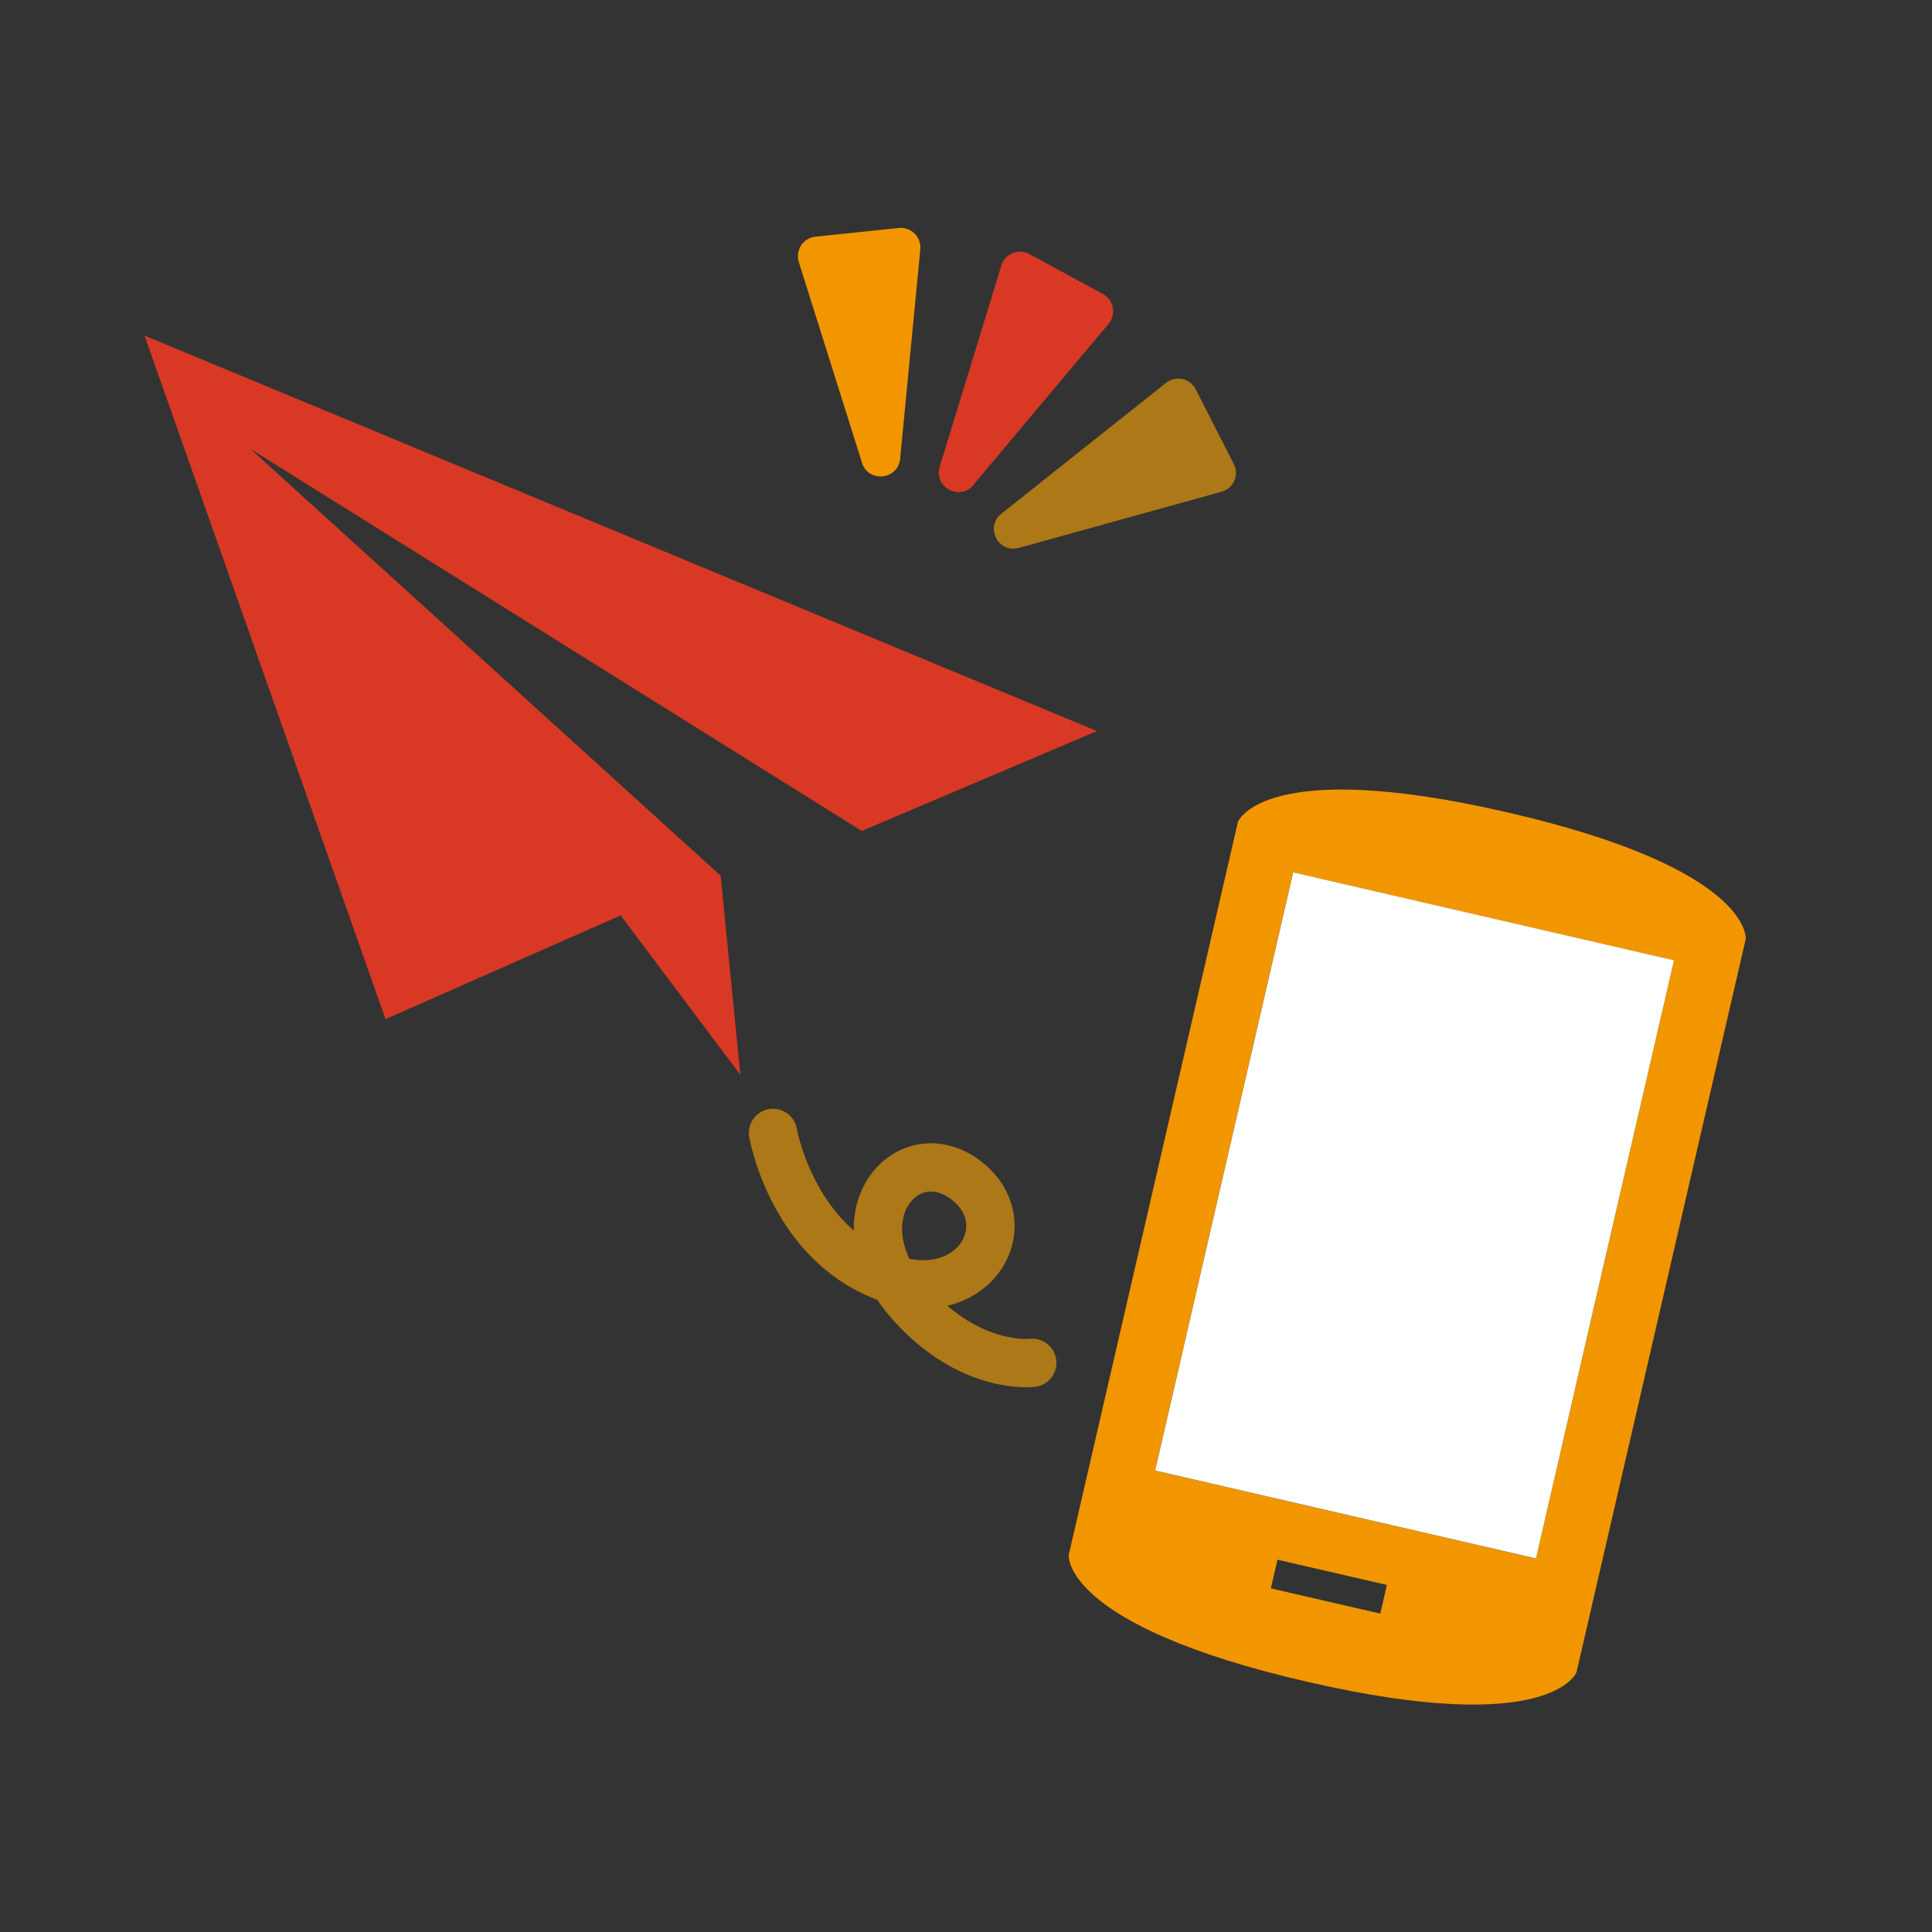 <?xml version="1.0" encoding="UTF-8"?><svg id="_イヤー_2" xmlns="http://www.w3.org/2000/svg" width="200" height="200" viewBox="0 0 200 200"><rect x="0" y="0" width="200" height="200" fill="#333333" stroke="none"/><defs><style>.cls-1{fill:#fff;}.cls-2{fill:#f29600;}.cls-3{fill:#d93924;}.cls-4,.cls-5{fill:none;}.cls-6{fill:#ad7817;}.cls-5{stroke:#ad7817;stroke-linecap:round;stroke-linejoin:round;stroke-width:5px;}</style></defs><g id="_定デザイン"><g><rect class="cls-4" width="200" height="200"/><g><polygon id="Transport" class="cls-3" points="113.55 75.68 89.21 86.02 25.91 46.46 74.6 90.65 76.64 111.26 64.25 94.76 39.91 105.5 14.96 34.74 113.55 75.68"/><g><path class="cls-2" d="M128.15,85.08l-17.52,75.91s-.69,7.26,24.66,13.1c25.34,5.85,27.91-.98,27.91-.98l17.52-75.91s.69-7.26-24.66-13.1c-25.34-5.85-27.91,.98-27.91,.98Zm4.09,76.38l11.33,2.61-.68,2.97-11.33-2.61,.68-2.97Zm1.62-71.14l39.42,9.1-8.45,36.63-5.84,25.29-39.42-9.1,6.94-30.08h0l7.35-31.84Z"/><polygon class="cls-1" points="133.87 90.31 173.29 99.41 164.83 136.04 159 161.33 119.58 152.23 126.52 122.15 126.52 122.15 133.87 90.31"/></g><path class="cls-5" d="M80.02,117.28s1.7,9.75,9.66,14.02c10.34,5.56,16.62-4.28,10.34-9.11-6.16-4.74-13.7,3.94-5.62,12.89,6.15,6.8,12.46,6,12.46,6"/><g><path class="cls-2" d="M89.23,47.89l-6.54-20.77c-.38-1.22,.45-2.49,1.72-2.62l8.63-.9c1.27-.13,2.35,.93,2.23,2.21l-2.09,21.68c-.21,2.2-3.29,2.52-3.95,.41Z"/><path class="cls-6" d="M105.47,56.72l20.99-5.82c1.23-.34,1.85-1.73,1.26-2.87l-3.94-7.73c-.58-1.14-2.06-1.46-3.07-.67l-17.05,13.55c-1.73,1.37-.33,4.13,1.8,3.54Z"/><path class="cls-3" d="M100.76,50.2l14-16.68c.82-.98,.54-2.47-.58-3.08l-7.62-4.14c-1.13-.61-2.53-.04-2.9,1.19l-6.38,20.82c-.65,2.11,2.07,3.59,3.49,1.9Z"/></g></g></g></g></svg>